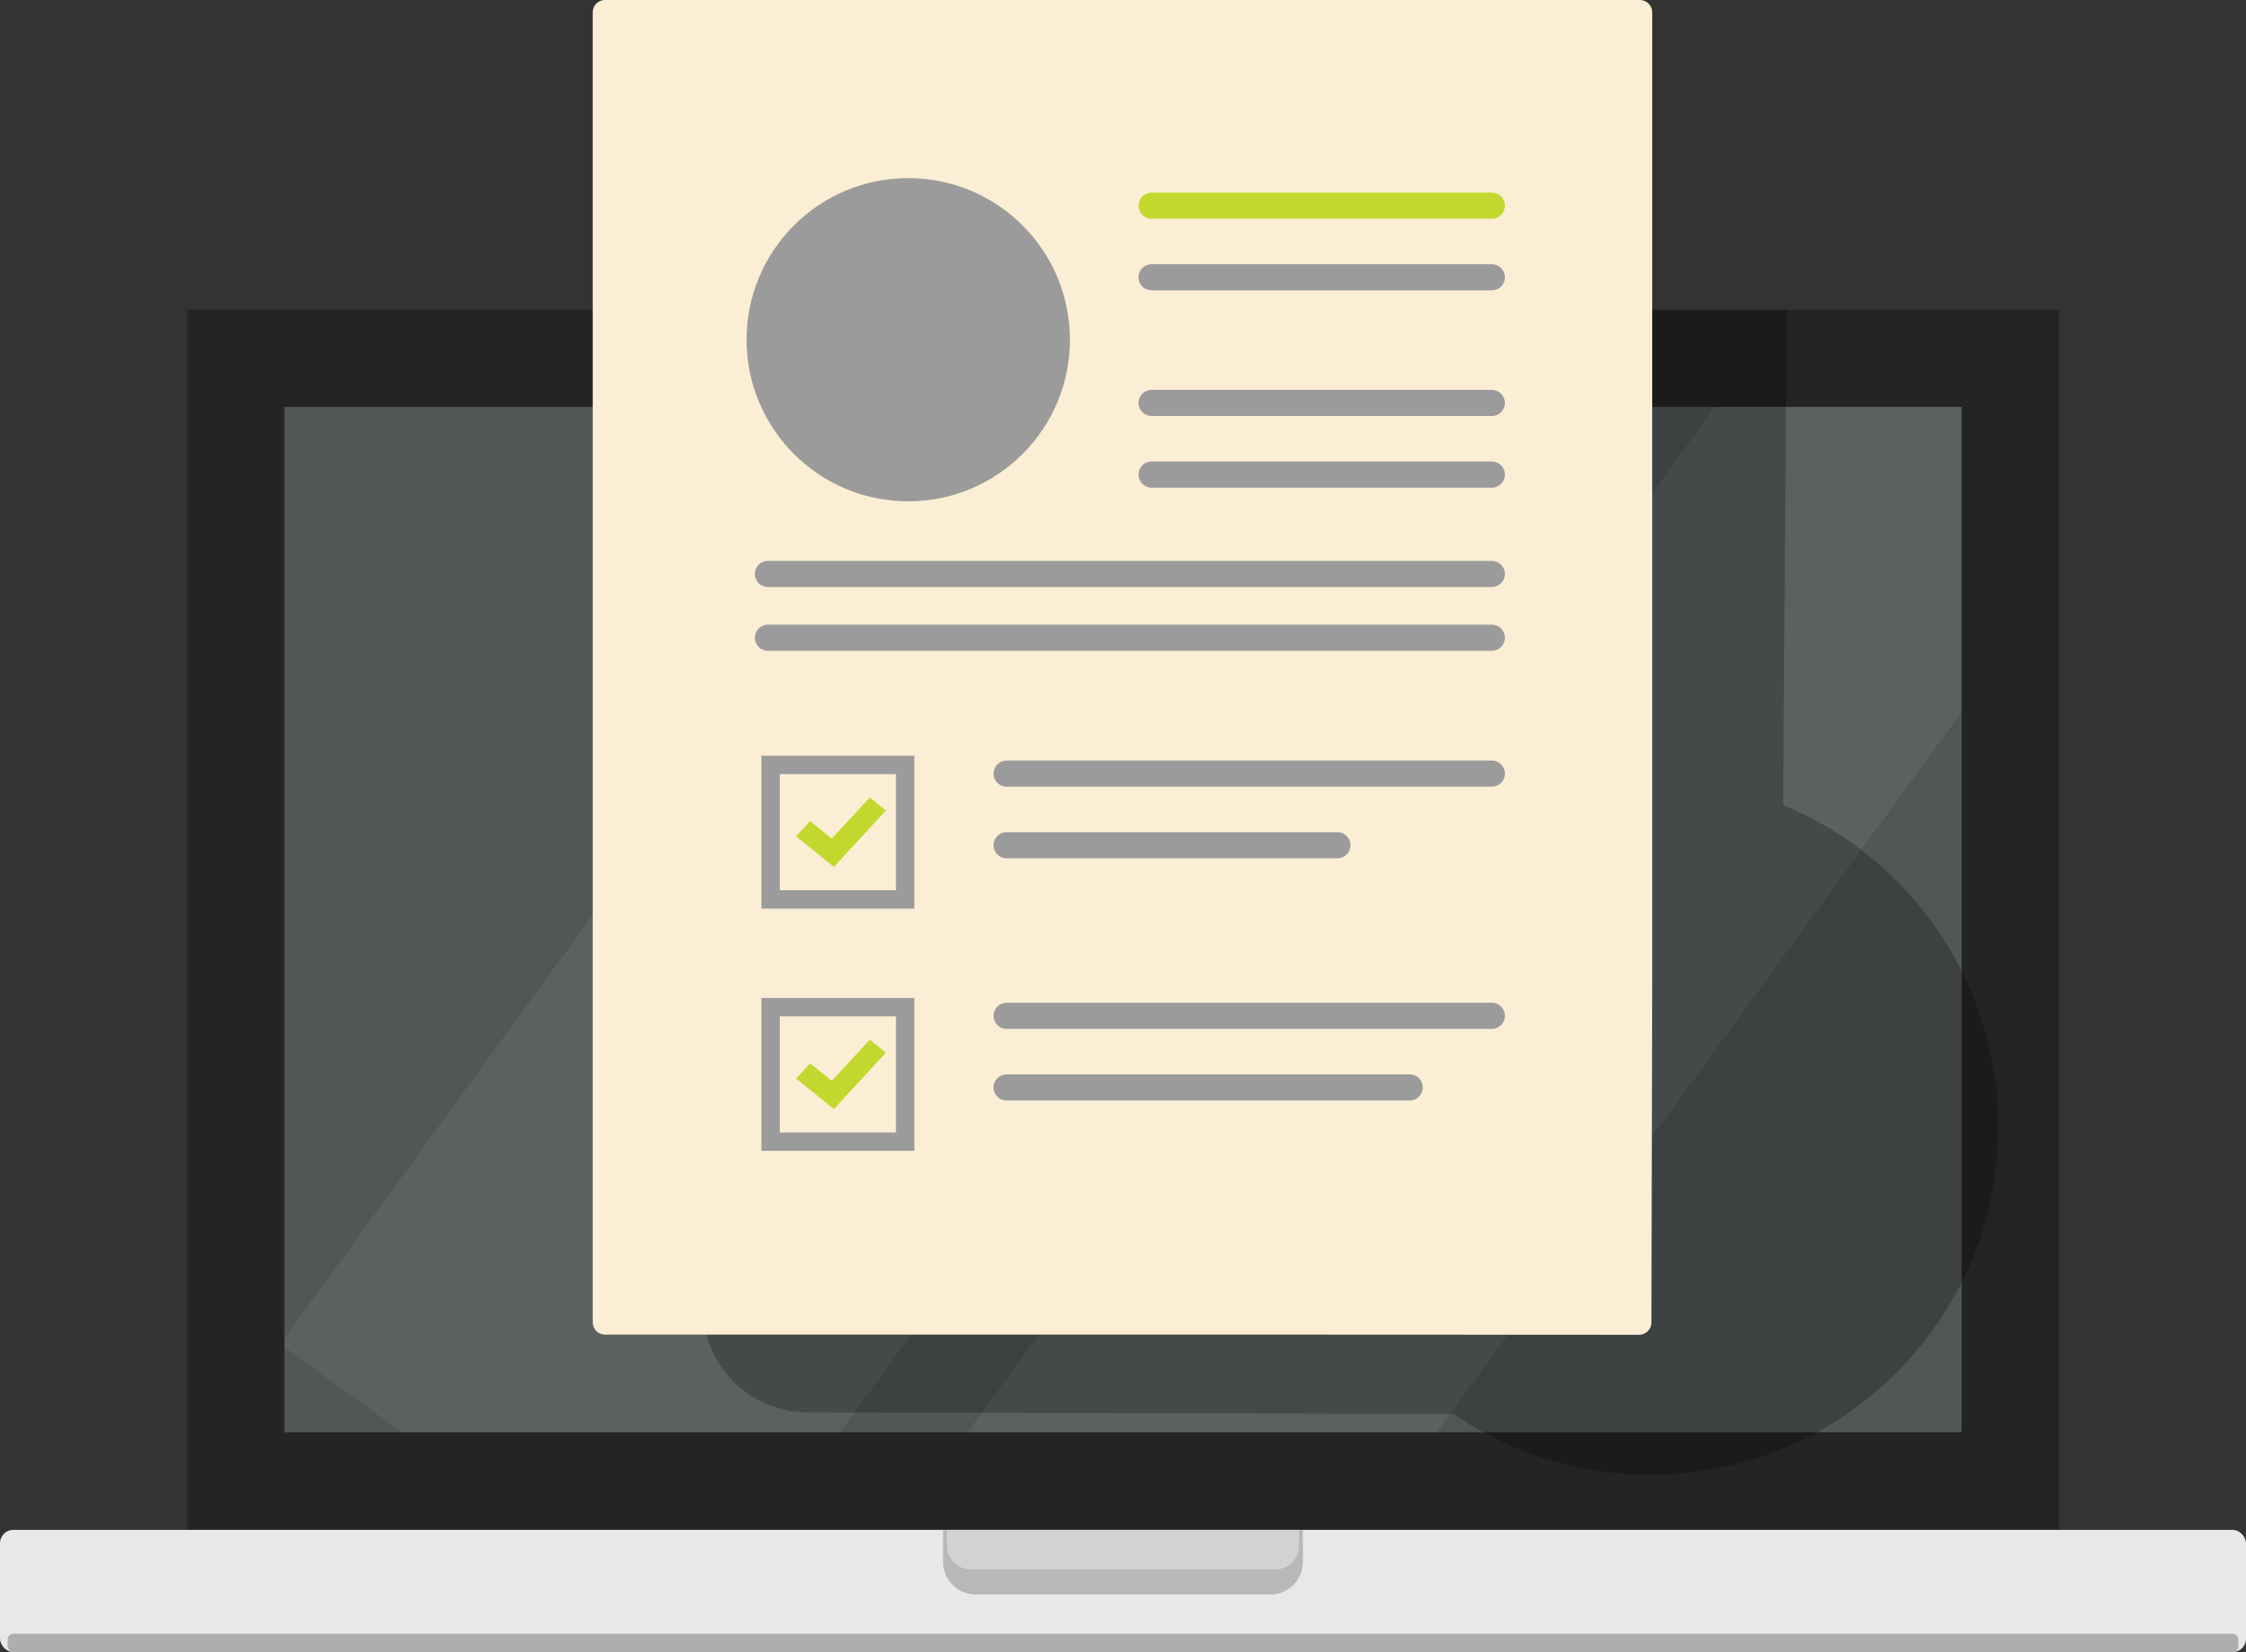 <svg xmlns="http://www.w3.org/2000/svg" xmlns:xlink="http://www.w3.org/1999/xlink" viewBox="0 0 1955.32 1438.4"><rect x="0" y="0" width="1955.32" height="1438.4" fill="#333333" stroke="none"/><defs>
<style>
  .cls-1  { fill: #515656; }
  .cls-2  { isolation: isolate; }
  .cls-3  { fill: #e8e8e8; }
  .cls-4  { fill: #aeaeae; }
  .cls-5  { fill: #b8b8b8; }
  .cls-6  { fill: #d2d2d2; }
  .cls-7  { fill: #242424; }
  .cls-8  { clip-path: url(#clip-path); }
  .cls-9  { opacity: 0.06; }
  .cls-10 { fill: #fff; }
  .cls-11 { fill: gray; }
  .cls-12 { opacity: 0.24; mix-blend-mode: multiply; }
  .cls-13 { fill: #fbeed4; }
  .cls-14 { fill: #c3d82e; }
  .cls-15 { fill: #9b9b9b; }
  .cls-16 { fill: #4DC9FF; }
</style>
<clipPath id="clip-path"><rect id="SVGID" class="cls-1" x="247.55" y="354.26" width="1460.23" height="892.79"/></clipPath></defs><g class="cls-2"><g id="Layer_6" data-name="Layer 6"><rect class="cls-3" y="1331.99" width="1955.32" height="106.41" rx="11.61"/><rect class="cls-4" x="6.65" y="1422.43" width="1942.02" height="15.97" rx="4.95"/><path class="cls-5" d="M849.53,1388.25A28.55,28.55,0,0,1,821,1359.73V1332h313.29v27.74a28.55,28.55,0,0,1-28.52,28.52Z"/><path class="cls-6" d="M1110,1366.54H845.36a21,21,0,0,1-21-21V1332H1131v13.53A21,21,0,0,1,1110,1366.54Z"/><rect class="cls-7" x="162.95" y="269.66" width="1629.42" height="1061.98"/><rect id="SVGID-2" data-name="SVGID" class="cls-1" x="247.55" y="354.26" width="1460.23" height="892.79"/><g class="cls-8"><g class="cls-9"><rect class="cls-10" x="691.44" y="-203.86" width="439.15" height="1662.7" transform="translate(544.26 -416.15) rotate(36.08)"/><rect class="cls-10" x="1124.5" y="82.33" width="330" height="1662.7" transform="translate(785.4 -584.15) rotate(36.08)"/></g></g><path class="cls-11" d="M990.68,310.21a13,13,0,1,1-13-13A13,13,0,0,1,990.68,310.21Z"/><path class="cls-12" d="M1552.37,700.86l3.08-431.2H612.11v869.15a90.9,90.9,0,0,0,90.68,90.88l562.66,1.39A301.75,301.75,0,0,0,1436.54,1284c167.42,0,303.14-135.67,303.14-303C1739.68,854.59,1662.31,746.35,1552.37,700.86Z"/><path class="cls-13" d="M1437.7,1151.37a10.79,10.79,0,0,1-10.79,10.76l-310.08-.14h-590A10.78,10.78,0,0,1,516,1151.21V10.78A10.78,10.78,0,0,1,526.79,0h900.82a10.78,10.78,0,0,1,10.78,10.78V859.47Z"/><path class="cls-14" d="M1298.72,190.45H1002.58a11.37,11.37,0,0,1-11.38-11.38h0a11.37,11.37,0,0,1,11.38-11.37h296.14a11.37,11.37,0,0,1,11.38,11.37h0A11.37,11.37,0,0,1,1298.72,190.45Z"/><path class="cls-15" d="M1298.72,252.81H1002.58a11.37,11.37,0,0,1-11.38-11.37h0a11.37,11.37,0,0,1,11.38-11.38h296.14a11.37,11.37,0,0,1,11.38,11.38h0A11.37,11.37,0,0,1,1298.72,252.81Z"/><path class="cls-15" d="M1298.72,362.2H1002.58a11.37,11.37,0,0,1-11.38-11.37h0a11.38,11.38,0,0,1,11.38-11.38h296.14a11.38,11.38,0,0,1,11.38,11.38h0A11.37,11.37,0,0,1,1298.72,362.2Z"/><path class="cls-15" d="M1298.72,424.57H1002.58a11.37,11.37,0,0,1-11.38-11.38h0a11.37,11.37,0,0,1,11.38-11.37h296.14a11.37,11.37,0,0,1,11.38,11.37h0A11.37,11.37,0,0,1,1298.72,424.57Z"/><path class="cls-15" d="M1298.72,511.09H668.55a11.38,11.38,0,0,1-11.38-11.37h0a11.39,11.39,0,0,1,11.38-11.38h630.17a11.38,11.38,0,0,1,11.38,11.38h0A11.37,11.37,0,0,1,1298.72,511.09Z"/><path class="cls-15" d="M1298.72,566.65H668.55a11.39,11.39,0,0,1-11.38-11.38h0a11.38,11.38,0,0,1,11.38-11.37h630.17a11.37,11.37,0,0,1,11.38,11.37h0A11.38,11.38,0,0,1,1298.72,566.65Z"/><path class="cls-15" d="M1164.27,747.29H876.36A11.37,11.37,0,0,1,865,735.92h0a11.38,11.38,0,0,1,11.38-11.38h287.91a11.39,11.39,0,0,1,11.38,11.38h0A11.38,11.38,0,0,1,1164.27,747.29Z"/><path class="cls-15" d="M1298.73,684.93H876.36A11.37,11.37,0,0,1,865,673.55h0a11.37,11.37,0,0,1,11.38-11.37h422.37a11.37,11.37,0,0,1,11.37,11.37h0A11.37,11.37,0,0,1,1298.73,684.93Z"/><path class="cls-15" d="M796,791.07H662.86V658H796Zm-117.11-16H780V674H678.85Z"/><polygon class="cls-14" points="725.96 754.78 693.05 728.18 705.28 714.91 724.15 730.16 757.2 694.31 771.24 705.65 725.96 754.78"/><path class="cls-15" d="M1227.2,958.18H876.36A11.37,11.37,0,0,1,865,946.8h0a11.37,11.37,0,0,1,11.38-11.37H1227.2a11.38,11.38,0,0,1,11.38,11.37h0A11.38,11.38,0,0,1,1227.2,958.18Z"/><path class="cls-15" d="M1298.73,895.82H876.36A11.38,11.38,0,0,1,865,884.44h0a11.38,11.38,0,0,1,11.38-11.38h422.37a11.38,11.38,0,0,1,11.37,11.38h0A11.38,11.38,0,0,1,1298.73,895.82Z"/><path class="cls-15" d="M796,1002H662.86V868.9H796ZM678.85,986H780V884.89H678.85Z"/><polygon class="cls-14" points="725.96 965.66 693.05 939.06 705.28 925.79 724.15 941.05 757.2 905.19 771.24 916.54 725.96 965.66"/><ellipse class="cls-15" cx="790.72" cy="295.73" rx="140.75" ry="140.71" transform="translate(-0.33 0.88) rotate(-0.06)"/><!--ellipse class="cls-16" cx="1363.56" cy="929.16" rx="303.14" ry="303.04"/><polygon class="cls-10" points="1329.74 1086.53 1164.71 931.86 1235.11 865.88 1329.74 954.58 1519.96 776.32 1590.36 842.3 1329.74 1086.53"--></g></g></svg>
